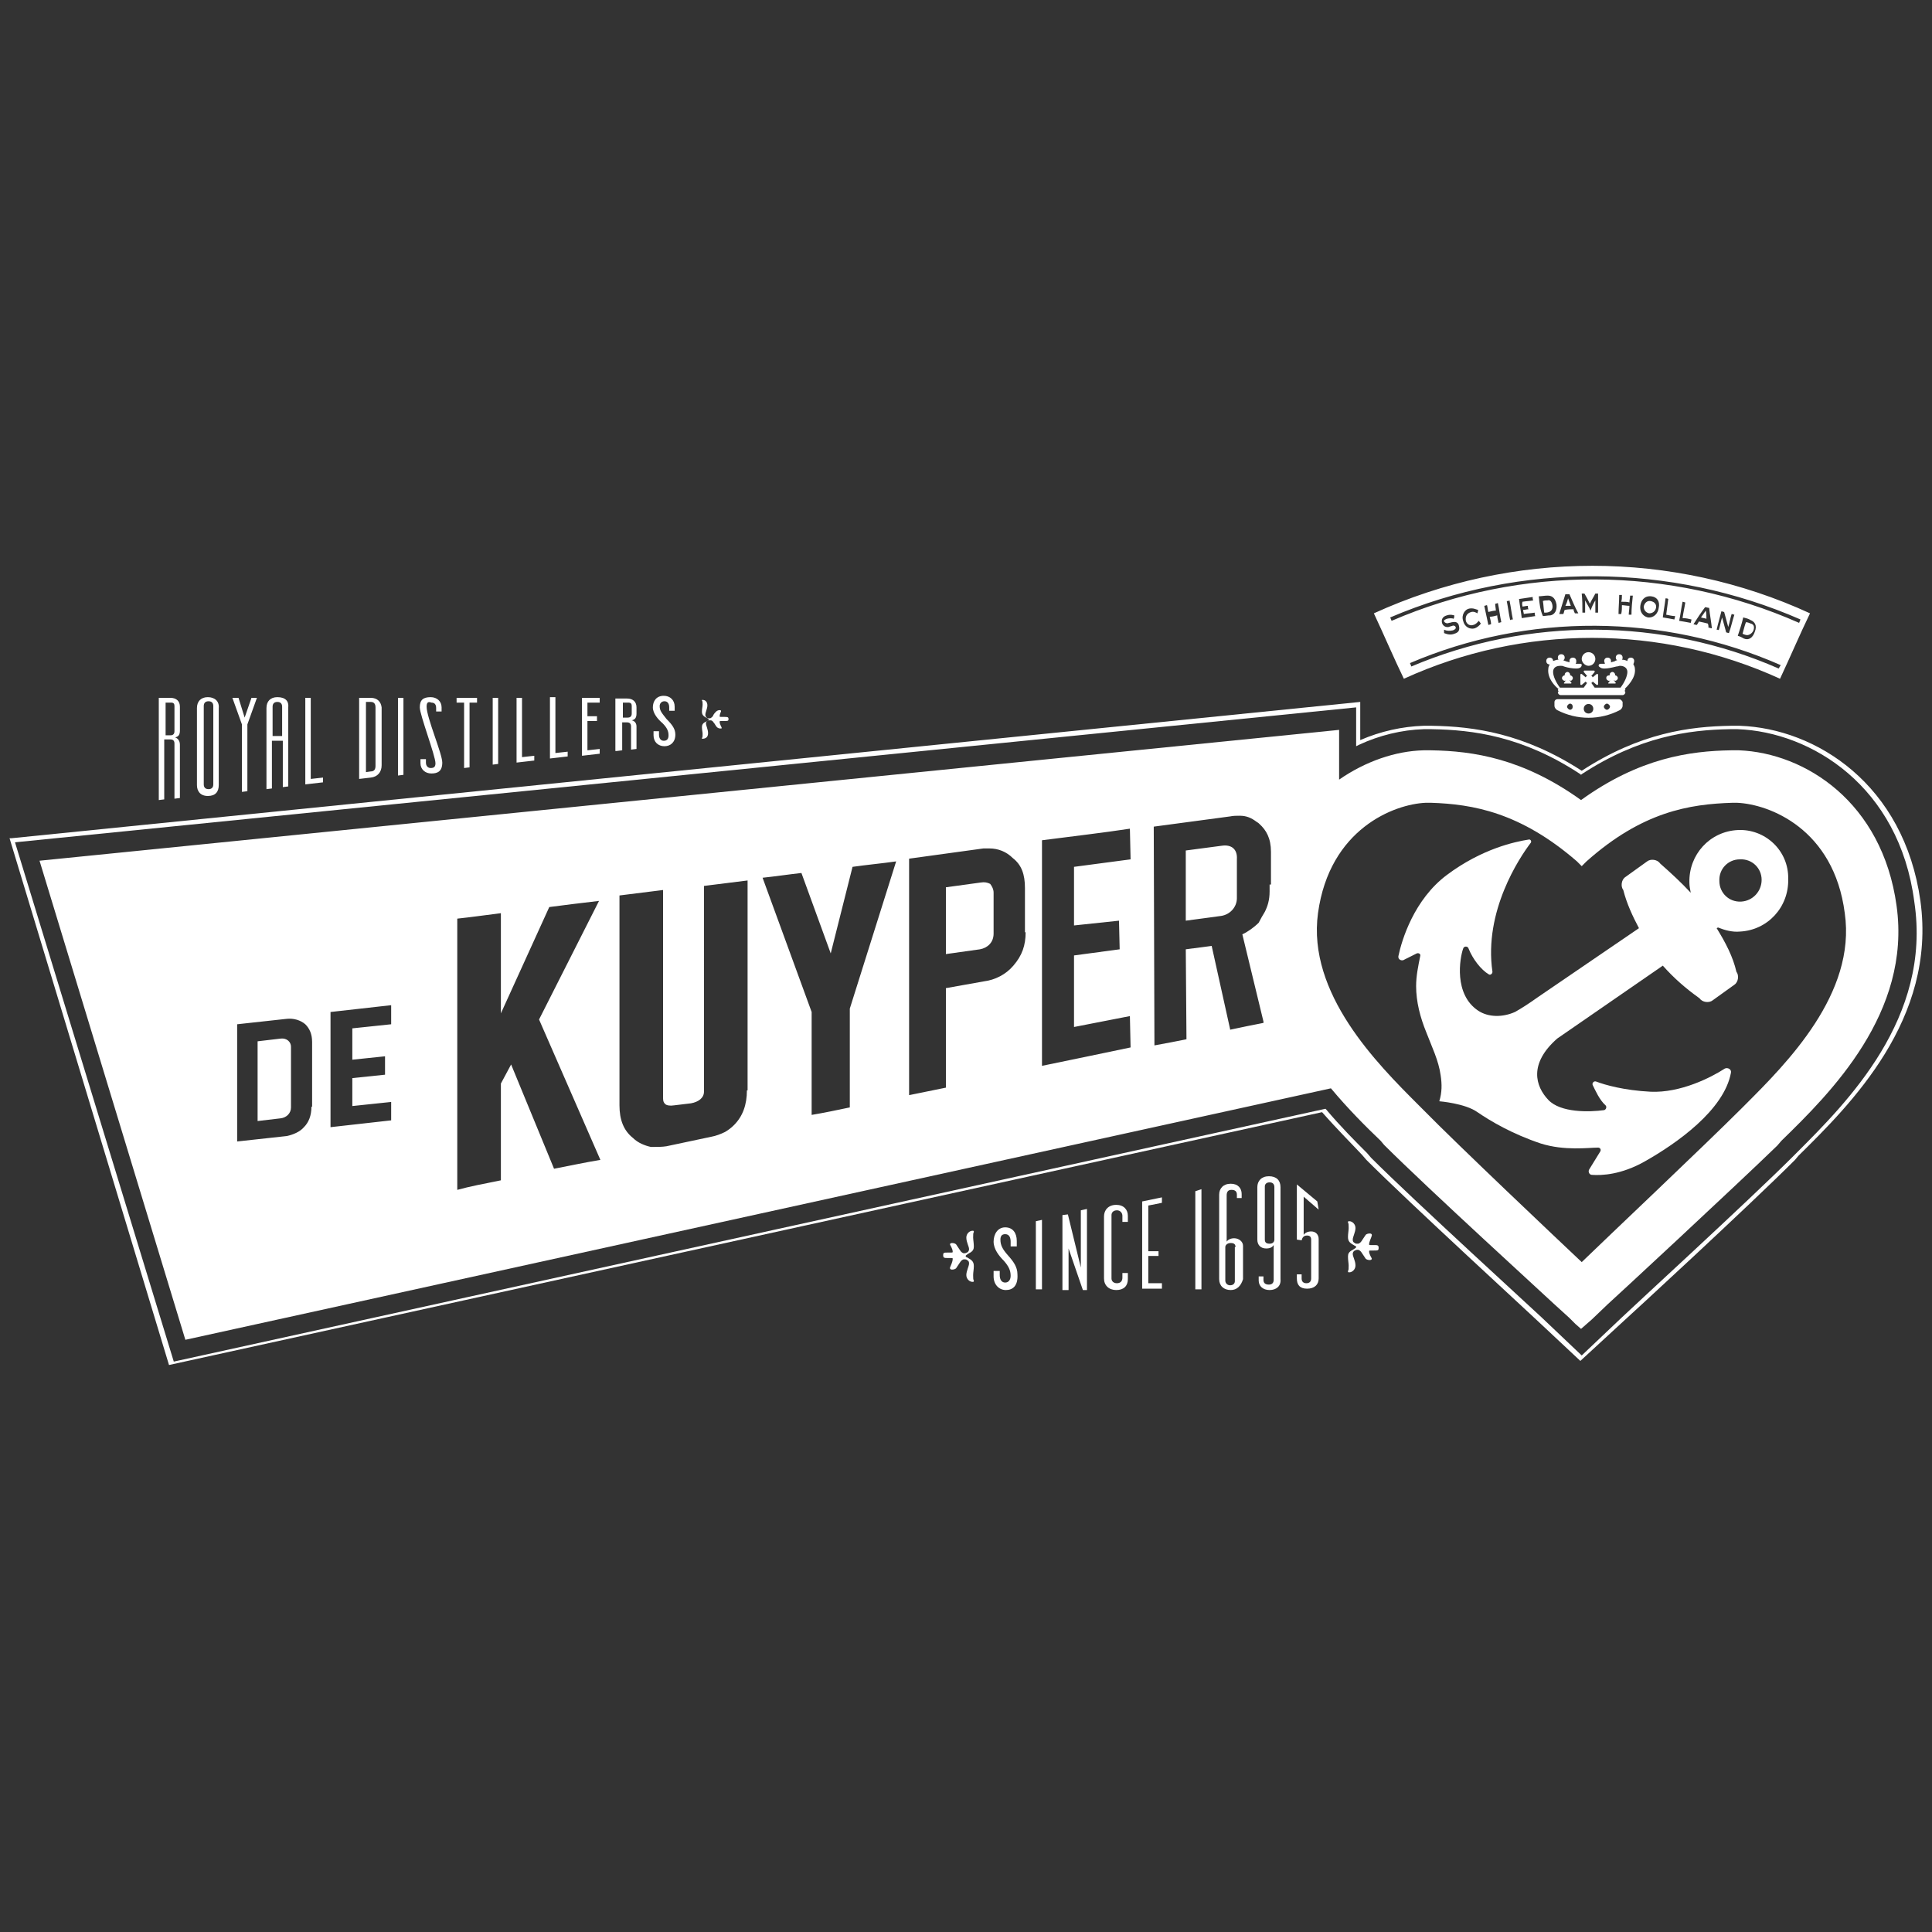 <?xml version="1.0" encoding="utf-8"?>
<!-- Generator: Adobe Illustrator 27.2.0, SVG Export Plug-In . SVG Version: 6.00 Build 0)  -->
<svg version="1.1" id="Laag_1" xmlns="http://www.w3.org/2000/svg" xmlns:xlink="http://www.w3.org/1999/xlink" x="0px" y="0px"
	 viewBox="0 0 283.5 283.5" style="enable-background:new 0 0 283.5 283.5;" xml:space="preserve">
<rect x="0" y="0" width="283.5" height="283.5" fill="#333333" stroke="none"/>
<style type="text/css">
	.st0{fill:#FFFFFF;}
</style>
<path class="st0" d="M255,121.8c-4.1,0.2-7.2,3.6-7.1,7.7c0,0.5,0.1,1,0.2,1.5c-1.4-1.5-2.8-2.8-4.5-4.3c-0.4-0.6-1.4-0.7-1.9-0.3
	l-3.2,2.3c-0.6,0.4-0.7,1.4-0.3,1.9c0.5,2,1.4,3.9,2.3,5.6l-14.8,10.1l0,0c-1.4,1-2.5,1.7-3.4,2.2c-1.8,0.8-3.9,0.8-5.4-0.2
	c-3.6-2.4-2.7-7.7-2.2-9.1c0.1-0.4,0.7-0.4,0.8,0c0.6,1.5,1.8,3.1,3,3.8c0.2,0.1,0.5-0.1,0.5-0.4c-1.3-8.9,4-16.8,5.6-18.9
	c0.2-0.2,0-0.6-0.3-0.5c-1.9,0.3-6.8,1.3-12,5.2c-4.8,3.6-6.6,9.5-7.1,11.9c-0.1,0.5,0.5,0.8,0.9,0.5l1.8-0.9
	c0.3-0.1,0.6,0.1,0.5,0.4c-0.3,1.5-0.6,2.9-0.6,4.4c0,2.3,0.6,4.6,1.5,6.8c0.8,2.1,1.8,4.1,2.1,6.3c0.2,1.3,0.2,2.5-0.2,3.8
	c0,0,3.8,0.3,5.6,1.6c1.9,1.3,5.1,3.2,9.3,4.6c3.5,1.1,7,0.6,8.4,0.6c0.3,0,0.5,0.3,0.3,0.6l-1.6,2.6c-0.2,0.3,0,0.8,0.4,0.8
	c1.4,0.1,4.3,0,7.8-2c4.6-2.6,11.6-7.5,12.6-13c0.1-0.5-0.5-0.8-0.9-0.6c-2,1.3-6.5,3.6-10.9,3.4c-3.9-0.2-6.7-1-8-1.5
	c-0.3-0.1-0.6,0.2-0.5,0.5c0.4,0.8,1,2.2,1.9,3c0.2,0.2,0.1,0.6-0.2,0.7c-2.2,0.3-6.4,0.4-8.2-1.5c-1.9-2-2.9-5.3,1.3-9l15.5-10.7
	c1.6,1.8,3.3,3.3,5.4,4.8c0.4,0.6,1.4,0.7,1.9,0.3l3.2-2.3c0.6-0.4,0.7-1.4,0.3-1.9c-0.5-2.2-1.6-4.3-2.9-6.4l0.2-0.1
	c1,0.4,2.1,0.7,3.2,0.6c4.1-0.2,7.2-3.6,7.1-7.7C262.5,124.8,259,121.6,255,121.8z M255.5,132.3c-1.8,0.1-3.2-1.3-3.2-3
	c-0.1-1.8,1.3-3.2,3-3.2c1.8-0.1,3.2,1.3,3.2,3C258.5,130.8,257.2,132.2,255.5,132.3z"/>
<g>
	<path class="st0" d="M147.6,189.3c-1,0-1.8-0.8-1.8-2v-0.8h0.9v0.6c0,0.7,0.3,1.1,0.8,1.1s0.8-0.4,0.8-1c0-0.8-0.3-1.4-1-2.2
		c-0.7-0.7-1.5-1.7-1.5-2.8c0-1.1,0.6-2.1,1.7-2.1s1.7,0.8,1.7,2v0.8h-0.9v-0.7c0-0.6-0.2-1.1-0.8-1.1c-0.5,0-0.7,0.3-0.7,0.8
		c0,0.8,0.3,1.4,1.1,2.3c0.8,0.9,1.4,1.7,1.4,2.8C149.4,188.7,148.6,189.3,147.6,189.3z M152,189.2v-10l0.9-0.2v10.2H152z
		 M158.6,186v-8.4l0.9-0.2v11.9h-0.6l-2.1-6.1v6.1h-0.9v-11l0.8-0.1L158.6,186z M163.8,189.3c-1.1,0-1.8-0.7-1.8-1.7v-9.1
		c0-0.9,0.6-1.7,1.8-1.7c1.1,0,1.7,0.7,1.7,1.6v0.9h-0.8v-0.9c0-0.4-0.3-0.8-0.8-0.8s-0.8,0.3-0.8,0.7v9.3c0,0.4,0.3,0.7,0.8,0.7
		s0.8-0.3,0.8-0.8v-0.7h0.8v0.9C165.5,188.7,164.9,189.3,163.8,189.3z M167.6,189.2v-12.9l2.9-0.6v0.8l-2,0.4v6.7h1.5v0.7h-1.5v4h2
		v0.8h-2.9V189.2z M176.3,174.5v14.7h-0.9v-14.4L176.3,174.5z M180.6,189.3c-1,0-1.7-0.6-1.7-1.6v-12.4c0-0.9,0.6-1.6,1.7-1.6
		s1.6,0.7,1.6,1.5v0.6h-0.7v-0.5c0-0.5-0.3-0.7-0.8-0.7c-0.5,0-0.7,0.3-0.7,0.8v6.8c0.2-0.3,0.6-0.5,1.1-0.5c0.7,0,1.3,0.5,1.3,1.1
		v4.9C182.1,188.7,181.5,189.3,180.6,189.3z M181.3,183c0-0.4-0.2-0.6-0.7-0.6c-0.5,0-0.8,0.3-0.8,0.6v4.9c0,0.4,0.3,0.7,0.7,0.7
		c0.5,0,0.7-0.3,0.7-0.6v-5H181.3z M186.3,189.3c-1,0-1.6-0.6-1.6-1.4v-0.6h0.7v0.5c0,0.5,0.3,0.7,0.8,0.7s0.7-0.3,0.7-0.7v-5.1
		c-0.2,0.3-0.5,0.5-1.1,0.5c-0.8,0-1.3-0.5-1.3-1.3v-7.7c0-0.9,0.6-1.6,1.7-1.6s1.7,0.6,1.7,1.6v13.5
		C188,188.7,187.3,189.3,186.3,189.3z M187,174.2c0-0.4-0.2-0.7-0.7-0.7s-0.7,0.3-0.7,0.6v7.8c0,0.4,0.2,0.6,0.7,0.6
		s0.7-0.3,0.7-0.6V174.2z M193.5,177.5l-2.2-1.9v5.6c0.2-0.3,0.6-0.5,1.1-0.5c0.7,0,1.1,0.5,1.1,1.1v5.8c0,0.9-0.6,1.5-1.7,1.5
		s-1.5-0.6-1.5-1.5V187h0.7v0.6c0,0.4,0.2,0.7,0.7,0.7s0.7-0.3,0.7-0.7v-5.7c0-0.4-0.2-0.6-0.6-0.6c-0.5,0-0.7,0.3-0.8,0.7l-0.7-0.1
		v-8.1l3,2.5L193.5,177.5L193.5,177.5z M200.9,182.6c0,0.1,0.1,0.1,0.2,0.1h0.5c0.5,0,0.7,0,0.7,0.4c0,0.4-0.1,0.4-0.7,0.4h-0.5
		c-0.1,0-0.2,0-0.2,0.1c0,0.5,0.4,1,0.4,1.1c0,0.1-0.1,0.2-0.3,0.2c-0.3,0-0.5-0.1-0.6-0.2c-0.2-0.3-0.4-0.6-0.6-0.9
		c-0.1-0.2-0.4-0.4-0.5-0.4s-0.1,0-0.2,0c-0.1,0-0.2,0.1-0.3,0.1c-0.2,0.1-0.3,0.3-0.3,0.5c0,0.4,0.4,1,0.4,1.7c0,0.6-0.5,1-0.9,1
		c-0.1,0-0.2,0-0.2-0.1v-0.1c0.1-0.1,0.1-0.4,0.1-0.8c0-0.3-0.1-0.8-0.1-1.3c0-0.4,0.1-0.7,0.7-1c0.3-0.2,0.5-0.3,0.5-0.4
		c0-0.1-0.1-0.2-0.2-0.2c-0.7-0.4-1-0.6-1-1.3c0-0.5,0.1-0.9,0.1-1.3c0-0.4,0-0.7-0.1-0.8v-0.1c0-0.1,0.1-0.1,0.2-0.1
		c0.4,0,0.9,0.4,0.9,1c0,0.6-0.4,1.3-0.4,1.7c0,0.3,0.1,0.4,0.3,0.5c0.1,0.1,0.2,0.1,0.3,0.1s0.1,0,0.2,0c0.1,0,0.4-0.2,0.5-0.4
		c0.2-0.3,0.4-0.6,0.6-0.9c0.1-0.1,0.3-0.2,0.6-0.2c0.2,0,0.3,0.1,0.3,0.2v0.1C201.2,181.7,200.9,182.2,200.9,182.6z M139.8,184.7
		c0-0.1-0.1-0.1-0.2-0.1h-0.5c-0.5,0-0.7,0-0.7-0.4s0.1-0.4,0.7-0.4h0.5c0.1,0,0.2,0,0.2-0.1c0-0.5-0.4-1-0.4-1.1s0.1-0.2,0.3-0.2
		c0.3,0,0.5,0.1,0.6,0.2c0.2,0.3,0.4,0.6,0.6,0.9c0.1,0.2,0.4,0.4,0.5,0.4s0.1,0,0.2,0c0.1,0,0.2-0.1,0.3-0.1
		c0.2-0.1,0.3-0.3,0.3-0.5c0-0.4-0.4-1-0.4-1.7c0-0.6,0.5-1,0.9-1c0.1,0,0.2,0,0.2,0.1v0.1c-0.1,0.1-0.1,0.4-0.1,0.8
		c0,0.3,0.1,0.8,0.1,1.3c0,0.4-0.1,0.7-0.7,1c-0.3,0.2-0.5,0.3-0.5,0.4c0,0.1,0.1,0.2,0.2,0.2c0.7,0.4,1,0.6,1,1.3
		c0,0.5-0.1,0.9-0.1,1.3c0,0.4,0,0.7,0.1,0.8v0.1c0,0.1-0.1,0.1-0.2,0.1c-0.4,0-0.9-0.4-0.9-1c0-0.6,0.4-1.3,0.4-1.7
		c0-0.3-0.1-0.4-0.3-0.5c-0.1-0.1-0.2-0.1-0.3-0.1s-0.1,0-0.2,0c-0.1,0-0.4,0.2-0.5,0.4c-0.2,0.3-0.4,0.6-0.6,0.9
		c-0.1,0.1-0.3,0.2-0.6,0.2c-0.2,0-0.3-0.1-0.3-0.2V186C139.5,185.7,139.8,185.2,139.8,184.7z"/>
</g>
<g>
	<path class="st0" d="M105.6,105.1c0,0.1,0.1,0.1,0.2,0.1h0.5c0.4,0,0.6,0,0.6,0.3c0,0.3-0.1,0.3-0.6,0.3h-0.5c-0.1,0-0.2,0-0.2,0.1
		c0,0.4,0.3,0.8,0.3,0.9s0,0.1-0.2,0.1c-0.2,0-0.4-0.1-0.5-0.2c-0.2-0.2-0.3-0.5-0.5-0.7c-0.1-0.2-0.3-0.3-0.4-0.3
		c-0.1,0-0.1,0-0.2,0s-0.2,0-0.3,0.1c-0.2,0.1-0.2,0.2-0.2,0.4c0,0.3,0.3,0.8,0.3,1.4s-0.4,0.8-0.8,0.8c-0.1,0-0.1,0-0.1,0v-0.1
		c0.1-0.1,0.1-0.3,0.1-0.6s-0.1-0.6-0.1-1c0-0.3,0.1-0.6,0.6-0.8c0.3-0.2,0.4-0.2,0.4-0.3c0-0.1-0.1-0.1-0.2-0.2
		c-0.6-0.3-0.8-0.5-0.8-1c0-0.4,0.1-0.7,0.1-1c0-0.3,0-0.5-0.1-0.6c0,0,0,0,0-0.1h0.1c0.4,0,0.7,0.3,0.7,0.8c0,0.5-0.3,1-0.3,1.4
		c0,0.2,0.1,0.3,0.2,0.4c0.1,0.1,0.2,0.1,0.3,0.1c0.1,0,0.1,0,0.2,0s0.3-0.2,0.4-0.3c0.1-0.3,0.3-0.5,0.5-0.7
		c0.1-0.1,0.3-0.2,0.5-0.2s0.2,0.1,0.2,0.1s0,0,0,0.1C105.8,104.4,105.6,104.8,105.6,105.1z M25.7,108.2c0.5-0.1,0.7-0.4,0.7-1v-3.5
		c0-0.8-0.5-1.3-1.4-1.3h-1.7v15l0.8-0.1v-8.8H25c0.4,0,0.6,0.2,0.6,0.6v6.7v1.4l0.8-0.1v-7.8C26.4,108.8,26.2,108.4,25.7,108.2z
		 M25.6,107.3c0,0.4-0.2,0.6-0.6,0.6h-0.7v-4.8h0.8c0.4,0,0.5,0.2,0.5,0.5V107.3z M30.5,102.3c-1,0-1.6,0.6-1.6,1.6v11.3
		c0,0.9,0.5,1.6,1.6,1.6s1.6-0.6,1.6-1.6v-11.3C32.2,102.9,31.5,102.3,30.5,102.3z M31.3,115.1c0,0.4-0.2,0.7-0.7,0.7
		c-0.5,0-0.7-0.3-0.7-0.7v-11.5c0-0.4,0.2-0.7,0.7-0.7c0.5,0,0.7,0.3,0.7,0.7V115.1z M36.9,102.4h0.8l-1.4,3.9v9.8l-0.8,0.1v-9.9
		l-1.4-3.9H35l0.9,2.9L36.9,102.4z M54.4,102.4h-1.7v8.5v1v2.4l1.7-0.2c1-0.1,1.6-0.8,1.6-1.8v-1.1v-0.9v-6.5
		C55.9,103,55.4,102.4,54.4,102.4z M55.1,110.5v0.9v1c0,0.5-0.2,0.8-0.7,0.8l-0.7,0.1v-1.7v-1v-7.6h0.7c0.5,0,0.7,0.3,0.7,0.8V110.5
		z M58.4,102.4h0.8v11.3l-0.8,0.1V102.4z M62.6,103.7c0,1.6,2.3,6.9,2.3,8.2s-0.7,1.6-1.6,1.6c-0.9,0-1.6-0.6-1.6-1.5v-0.6h0.8v0.5
		c0,0.5,0.3,0.8,0.7,0.8c0.5,0,0.7-0.2,0.7-0.7c0-1.1-2.3-7.1-2.3-8.2c0-1.1,0.5-1.5,1.6-1.5c0.9,0,1.6,0.6,1.6,1.5v0.6h-0.8v-0.5
		c0-0.5-0.2-0.8-0.7-0.8C62.8,102.9,62.6,103.1,62.6,103.7z M66.9,102.4H70v0.7h-1.1v9.5l-0.8,0.1v-9.6h-1.1V102.4z M72.3,102.4h0.8
		v9.7l-0.8,0.1V102.4z M76.6,111.1l1.8-0.2v0.7l-2.6,0.3v-9.5h0.8V111.1z M45.6,114.3l1.8-0.2v0.7l-2.6,0.3v-12.7h0.8V114.3z
		 M81.5,110.5l1.8-0.2v0.7l-2.6,0.3v-9h0.8V110.5z M86.3,102.4H88v0.7h-1.8v2h1.4v0.7h-1.4v4.3l1.8-0.2v0.7l-2.6,0.3V110l0,0v-7.6
		l0,0H86.3z M90.5,110.2l0.8-0.1V106h0.7c0.4,0,0.6,0.2,0.6,0.6v3.4l0.8-0.1v-3.3c0-0.4-0.2-0.8-0.7-0.9c0.5-0.1,0.7-0.4,0.7-1v-0.9
		c0-0.8-0.5-1.3-1.4-1.3h-1.7V110.2 M92.7,104.7c0,0.4-0.2,0.6-0.6,0.6h-0.7v-2.2h0.8c0.4,0,0.5,0.2,0.5,0.5
		C92.7,103.7,92.7,104.7,92.7,104.7z M99.1,107.8c0,1.1-0.7,1.7-1.6,1.7c-0.9,0-1.6-0.6-1.6-1.6v-0.6h0.8v0.5c0,0.6,0.3,0.9,0.7,0.9
		c0.5,0,0.7-0.3,0.7-0.8c0-0.6-0.2-1.1-0.9-1.8c-0.6-0.5-1.4-1.4-1.4-2.3c0-0.9,0.5-1.7,1.6-1.7c0.9,0,1.6,0.6,1.6,1.6v0.6h-0.8
		v-0.5c0-0.5-0.2-0.9-0.7-0.9c-0.4,0-0.7,0.3-0.7,0.7c0,0.7,0.3,1,1,1.9C98.7,106.4,99.1,107,99.1,107.8z M40.7,102.3
		c-1,0-1.6,0.6-1.6,1.6v11.9l0.8-0.1v-7h1.6v6.8l0.8-0.1v-11.6C42.4,102.9,41.9,102.3,40.7,102.3z M40,108v-4.3
		c0-0.4,0.2-0.7,0.7-0.7c0.5,0,0.7,0.3,0.7,0.7v4.3H40z"/>
</g>
<polygon class="st0" points="187.7,157.3 187.7,156.2 34.2,187.9 34.5,188.9 "/>
<polygon class="st0" points="189.4,113.8 189.4,112.6 17.6,133.2 17.9,134.2 "/>
<g>
	<path class="st0" d="M143.9,129.5l-5.1,0.7v9.8l5-0.7c1.1-0.2,2-1,2-2.3v-6c0-0.5-0.2-0.9-0.5-1.3
		C144.9,129.5,144.5,129.4,143.9,129.5z"/>
	<path class="st0" d="M41.2,152.4l-3.4,0.4v11.7l3.4-0.4c0.8-0.1,1.5-0.7,1.5-1.6v-8.9C42.7,152.9,42.1,152.3,41.2,152.4z"/>
	<path class="st0" d="M278.3,132.9c-2.1-15.2-13.4-22.4-23.1-22.8H255h-0.4h-0.3l0,0H254c-6,0.1-13.4,1.1-22,7.3
		c-8.5-6.1-15.8-7.2-22-7.3h-0.2h-0.3h-0.4h-0.2c-4.1,0.1-8.5,1.6-12.4,4.3v-7.3L5.8,126.3l21.4,70.3l168.1-36.9
		c2.5,3,5.1,5.6,7.3,7.7l0.5,0.6c6.4,6.4,24.5,22.9,25,23.4l2.2,2l0.9,0.9l0.8,0.7l0.8-0.7l0.8-0.7l2.3-2.2
		c0.8-0.7,18.5-17.1,24.9-23.3l0.6-0.7C268.6,160.4,280.5,148.6,278.3,132.9z M209.9,111.3L209.9,111.3L209.9,111.3L209.9,111.3z
		 M45.7,162.4c0,1.3-0.4,2.3-1.1,3c-0.6,0.7-1.6,1.1-2.5,1.3l-7.3,0.8v-17.2l7.3-0.8c1-0.1,2,0.2,2.7,0.8c0.6,0.6,1,1.4,1,2.6v9.5
		H45.7z M57.4,150.3l-5.7,0.6v4.6l4.8-0.5v2.7l-4.8,0.5v4.1l5.7-0.6v2.7l-8.9,1v-16.9l8.9-1V150.3z M81.3,171.5L75,156.2l-1.5,2.8
		v14.2c-2.5,0.5-4.6,0.9-6.4,1.4v-39.8c1.9-0.2,4-0.5,6.4-0.8v14.7l7.1-15.6c2.3-0.3,4.7-0.6,7.3-0.9l-8.8,17.4l9,20.6
		C85.7,170.6,83.4,171.1,81.3,171.5z M109.6,160c0,2.1-0.6,3.8-1.9,5.1l0,0c-0.4,0.4-0.8,0.7-1.3,1c-0.6,0.3-1.4,0.6-2,0.7l-6.6,1.4
		c-0.6,0.1-1.3,0.1-1.9,0.1c-0.1,0-0.3,0-0.4,0c-0.9-0.2-1.9-0.6-2.6-1.3c-1.4-1.1-2-2.7-2-4.8v-30.8l0,0l6.4-0.8l0,0v30.6
		c0,0.4,0.1,0.6,0.3,0.8s0.7,0.3,1.3,0.2l2.5-0.3c1.1-0.2,1.9-0.8,1.9-1.7V130l6.4-0.8V160H109.6z M124.7,148v14.5
		c-1.9,0.4-3.8,0.8-5.6,1.1v-15.1l-7.2-19.7c1.9-0.2,3.9-0.5,5.7-0.7l4.3,11.8l3.2-12.7c2.1-0.3,4.3-0.5,6.4-0.8L124.7,148z
		 M150.5,136.8c0,1.9-0.5,3.4-1.8,4.9c-1.1,1.3-2.7,2.1-4.3,2.3l-5.6,1v14.5v0.1l-5.4,1.1v-0.1v-34.6V126l10.9-1.5
		c0.3,0,0.6,0,0.9,0c1.3,0,2.5,0.5,3.4,1.4c1.3,1,1.8,2.4,1.8,4.4V136.8z M164.2,135.1l0.1,4.2l-6.7,0.9v10.5l8.2-1.6l0.1,4.6
		c-4.3,0.9-8.6,1.8-13,2.7v-33.1c4.6-0.6,9-1.1,12.9-1.7l0.1,4.5l-8.3,1.1v8.6L164.2,135.1z M186.3,129.9v0.9c0,1.3-0.3,2.2-0.7,3
		c-0.3,0.5-0.6,1-0.9,1.6c-0.7,0.7-1.7,1.4-2.4,1.7l3.1,12.8v0.2c-1.5,0.3-3.1,0.6-4.9,1V151l-2.7-12.2l-3.8,0.5l0.1,13v0.2
		c-1.5,0.3-3,0.6-4.7,0.9v-0.2l-0.1-31.8v-0.1l11.2-1.5c0.5-0.1,0.9-0.1,1.4-0.1c1,0,1.7,0.3,2.5,0.9c0.2,0.1,0.3,0.2,0.4,0.3
		c1,0.9,1.7,2.1,1.7,4.1v4.8H186.3z M256.1,162.1l-0.6,0.6c-5.4,5.4-19.9,19.1-23.4,22.5c-3.5-3.3-18-17-23.4-22.5l-0.6-0.6
		c-6-6-16.3-16.3-14.7-28.1c1.7-12.4,11.2-16,15.8-16.2h0.4h0.4c6.1,0.2,13.1,1.4,21.4,8.6l0.7,0.7l0.7-0.7
		c8.2-7.3,15.1-8.4,21.4-8.6h0.7c4.7,0.2,14.2,3.8,15.8,16.2C272.4,145.8,262.2,156,256.1,162.1z"/>
	<path class="st0" d="M179.3,124.1l-5.3,0.7v10.3l5.2-0.7c1.3-0.2,2.3-1.3,2.3-2.6v-5.7C181.6,124.6,180.7,123.9,179.3,124.1z"/>
</g>
<g>
	<path class="st0" d="M233.1,97.7c0.6,0,1-0.5,1-1c0-0.6-0.5-1-1-1c-0.6,0-1,0.5-1,1C232.1,97.2,232.6,97.7,233.1,97.7z M239.8,97
		c0-0.3-0.2-0.5-0.5-0.5s-0.5,0.2-0.5,0.5c-0.2-0.1-0.5-0.2-0.8-0.2c0.1-0.1,0.1-0.2,0.1-0.3c0-0.3-0.2-0.5-0.5-0.5
		c-0.3,0-0.5,0.2-0.5,0.5c0,0.2,0.1,0.3,0.2,0.4c-0.1,0-0.2,0-0.3,0.1c-0.2,0.1-0.4,0.1-0.6,0.2c0-0.1,0-0.1,0-0.2
		c0-0.3-0.2-0.5-0.5-0.5c-0.3,0-0.5,0.2-0.5,0.5c0,0.1,0.1,0.3,0.1,0.4c-0.1,0-0.1,0-0.2,0c-0.2,0-0.3,0-0.3,0h-0.1
		c-0.2,0-0.3,0.1-0.3,0.2c-0.1,0.2,0.2,0.3,0.3,0.4c0,0,0.2,0.1,0.5,0.1c0.5,0,1-0.1,1.8-0.3c0.2,0,0.4-0.1,0.5-0.1
		c0.6,0,1.1,0.3,1.1,0.9s-0.4,1.5-1,2.3l0,0H234l0,0l-0.5-0.7c0.1,0,0.2-0.1,0.2-0.2l0.6,0.5c0,0,0,0,0.1,0l0,0c0,0,0.1,0,0.1-0.1
		v-1.4c0,0,0-0.1-0.1-0.1h-0.1l-0.6,0.5c0-0.1-0.1-0.2-0.2-0.2l0.5-0.6v-0.1c0,0,0-0.1-0.1-0.1h-1.4c0,0-0.1,0-0.1,0.1v0.1l0.5,0.6
		c-0.1,0-0.2,0.1-0.2,0.2l-0.6-0.5h-0.1c0,0-0.1,0-0.1,0.1v1.4c0,0,0,0.1,0.1,0.1l0,0c0,0,0,0,0.1,0l0.6-0.5c0,0.1,0.1,0.2,0.2,0.2
		l-0.5,0.7l0,0h-3.5l0,0c-0.6-0.8-1-1.7-1-2.3s0.4-0.9,1.1-0.9c0.2,0,0.3,0,0.5,0.1c0.6,0.2,1.3,0.3,1.8,0.3c0.4,0,0.5-0.1,0.5-0.1
		c0.1,0,0.3-0.2,0.3-0.4s-0.1-0.2-0.3-0.2h-0.1c0,0-0.1,0-0.3,0c-0.1,0-0.1,0-0.2,0c0.1-0.1,0.1-0.2,0.1-0.4c0-0.3-0.2-0.5-0.5-0.5
		s-0.5,0.2-0.5,0.5c0,0.1,0,0.1,0,0.2c-0.2-0.1-0.4-0.1-0.6-0.2c-0.1,0-0.2-0.1-0.3-0.1c0.1-0.1,0.2-0.2,0.2-0.4
		c0-0.3-0.2-0.5-0.5-0.5s-0.5,0.2-0.5,0.5c0,0.1,0,0.2,0.1,0.3c-0.3,0-0.5,0.1-0.8,0.2c0-0.3-0.2-0.5-0.5-0.5
		c-0.3,0-0.5,0.2-0.5,0.5c0,0.3,0.2,0.5,0.5,0.5c-0.1,0.2-0.2,0.4-0.2,0.6c-0.2,1.5,1.1,2.7,1.5,3l-0.1,0.1c0,0.1,0,0.1,0.1,0.2
		c0,0.1-0.1,0.1-0.1,0.2c0,0.2,0.2,0.4,0.4,0.4h9.1c0.2,0,0.4-0.2,0.4-0.4c0-0.1,0-0.1-0.1-0.2c0-0.1,0.1-0.1,0.1-0.2
		c0-0.1,0-0.1-0.1-0.1c0.3-0.3,1.7-1.6,1.5-3c0-0.2-0.1-0.4-0.2-0.6C239.6,97.5,239.8,97.3,239.8,97z M237.6,102.6h-9.1
		c-0.2,0-0.4,0.2-0.4,0.4v0.6c0,0.2,0.2,0.5,0.4,0.6c2.9,1.5,6.3,1.5,9.2,0c0.2-0.1,0.4-0.4,0.4-0.6V103
		C238,102.8,237.8,102.6,237.6,102.6z M230.7,104c-0.2,0.2-0.4,0.2-0.6,0s-0.2-0.4,0-0.6c0.2-0.2,0.4-0.2,0.6,0
		C230.8,103.6,230.8,103.8,230.7,104z M233.1,104.7c-0.4,0-0.7-0.3-0.7-0.7s0.3-0.7,0.7-0.7c0.4,0,0.7,0.3,0.7,0.7
		C233.8,104.4,233.5,104.7,233.1,104.7z M236.1,104c-0.2,0.2-0.4,0.2-0.6,0c-0.2-0.2-0.2-0.4,0-0.6c0.2-0.2,0.4-0.2,0.6,0
		C236.3,103.6,236.3,103.8,236.1,104z M235.7,99.5c0,0.2,0.2,0.4,0.4,0.4c0.1,0,0.1,0,0.2-0.1l0,0l-0.3,0.4c0,0,0,0,0,0.1l0,0h1
		c0,0,0.1,0,0.1-0.1l0,0l-0.3-0.4c0.1,0,0.1,0.1,0.2,0.1c0.2,0,0.4-0.2,0.4-0.4c0-0.2-0.2-0.4-0.4-0.4l0,0V99c0-0.2-0.2-0.4-0.4-0.4
		s-0.4,0.2-0.4,0.4v0.1l0,0C235.8,99.1,235.7,99.3,235.7,99.5z M230.8,99.5c0-0.2-0.2-0.4-0.4-0.4l0,0V99c0-0.2-0.2-0.4-0.4-0.4
		c-0.2,0-0.4,0.2-0.4,0.4v0.1l0,0c-0.2,0-0.4,0.2-0.4,0.4c0,0.2,0.2,0.4,0.4,0.4c0.1,0,0.1,0,0.2-0.1l0,0l-0.3,0.4c0,0,0,0,0,0.1
		l0,0h1c0,0,0.1,0,0.1-0.1l0,0l-0.3-0.4c0.1,0,0.1,0.1,0.2,0.1S230.8,99.7,230.8,99.5z"/>
</g>
<path class="st0" d="M201.6,90c1.5,3.2,2.9,6.5,4.4,9.6c17.5-8,37.7-8,55.2,0c1.5-3.2,2.9-6.5,4.4-9.6C245.4,80.7,222,80.7,201.6,90
	z M261,98.1c-17.1-7.5-36.7-7.6-53.9-0.3l-0.2-0.5c17.3-7.4,37.1-7.3,54.4,0.3L261,98.1z M212.6,91.4c0.2,0,0.4-0.1,0.5-0.1
	c0.5-0.1,0.9,0,1,0.6c0.1,0.5,0,0.9-0.7,1.1c-0.5,0.2-1,0.1-1.5-0.1c0-0.2,0-0.4,0-0.5c0.4,0.2,0.8,0.2,1.3,0.1
	c0.2-0.1,0.5-0.2,0.4-0.5c-0.1-0.2-0.3-0.2-0.4-0.2c-0.2,0.1-0.4,0.1-0.6,0.2c-0.5,0.1-0.9-0.2-1-0.6c-0.1-0.4,0-0.9,0.7-1.1
	c0.6-0.2,1,0,1.1,0c0,0.2,0,0.3-0.1,0.5c-0.2-0.1-0.6-0.1-1,0c-0.2,0.1-0.5,0.2-0.4,0.4C212.1,91.5,212.5,91.5,212.6,91.4z
	 M215.1,91.1c0.1,0.4,0.5,0.8,1.1,0.6c0.4-0.1,0.6-0.4,0.8-0.6c0.1,0.1,0.2,0.3,0.3,0.4c-0.2,0.3-0.6,0.6-0.9,0.7
	c-0.7,0.2-1.5-0.2-1.7-1.1c-0.3-0.9,0.3-1.7,0.9-1.8c0.6-0.1,0.9,0.1,1.3,0.2c0,0.2-0.1,0.4-0.1,0.5c-0.2-0.1-0.5-0.3-0.9-0.2
	C215.2,90,215,90.5,215.1,91.1z M219.4,88.6c0.1,0,0.3-0.1,0.4-0.1c0.2,0.9,0.3,1.9,0.5,2.8c-0.1,0-0.3,0.1-0.4,0.1
	c-0.1-0.4-0.2-0.8-0.2-1.1c-0.4,0.1-0.7,0.2-1.1,0.2c0.1,0.4,0.2,0.8,0.2,1.1c-0.1,0-0.3,0.1-0.4,0.1c-0.2-0.9-0.4-1.9-0.6-2.8
	c0.1,0,0.3-0.1,0.4-0.1c0.1,0.3,0.1,0.7,0.2,1c0.4-0.1,0.8-0.2,1.1-0.2C219.5,89.3,219.4,88.9,219.4,88.6z M221.1,88.2
	c0.1,0,0.3,0,0.4-0.1c0.2,0.9,0.3,1.9,0.5,2.8c-0.1,0-0.3,0-0.4,0.1C221.4,90.1,221.3,89.2,221.1,88.2z M223.4,89
	c0.3,0,0.5-0.1,0.8-0.1c0,0.2,0,0.4,0.1,0.5c-0.3,0-0.5,0.1-0.8,0.1c0,0.2,0.1,0.4,0.1,0.6c0.5-0.1,1-0.1,1.6-0.2
	c0,0.2,0,0.4,0.1,0.5c-0.6,0.1-1.4,0.2-2,0.3c-0.1-0.9-0.3-1.9-0.4-2.8c0.6-0.1,1.4-0.2,2-0.3c0,0.2,0,0.4,0.1,0.5
	c-0.5,0.1-1,0.1-1.6,0.2C223.3,88.7,223.4,88.8,223.4,89z M225.8,87.5c0.4,0,0.8-0.1,1.3-0.1c0.5,0,1.1,0.2,1.3,1.3
	c0.1,0.9-0.3,1.5-0.9,1.6c-0.4,0-0.8,0.1-1.1,0.1C226,89.5,225.9,88.6,225.8,87.5z M228.8,90.1c0.3-0.9,0.6-2,0.9-2.9
	c0.2,0,0.4,0,0.6,0c0.4,0.9,0.8,1.9,1.3,2.8c-0.2,0-0.3,0-0.5,0c-0.1-0.2-0.2-0.4-0.2-0.6c-0.4,0-0.8,0-1.3,0.1
	c-0.1,0.2-0.1,0.4-0.2,0.6C229.1,90.1,228.9,90.1,228.8,90.1z M234.1,88.1c-0.3,0.5-0.5,0.9-0.7,1.5c-0.2-0.5-0.5-0.9-0.8-1.5l0,0
	c0,0.6,0,1.3,0,1.8c-0.1,0-0.3,0-0.4,0c0-0.9,0-1.9-0.1-2.8c0.1,0,0.3,0,0.4,0c0.3,0.5,0.5,0.9,0.8,1.5c0.2-0.5,0.5-0.9,0.8-1.5
	c0.1,0,0.3,0,0.4,0c0,0.9,0,1.9,0,2.8c-0.1,0-0.3,0-0.4,0C234.1,89.4,234.1,88.8,234.1,88.1C234.2,88.1,234.1,88.1,234.1,88.1z
	 M239.1,88.4c0-0.3,0.1-0.7,0.1-1c0.1,0,0.3,0,0.4,0c-0.1,0.9-0.2,1.9-0.2,2.8c-0.1,0-0.3,0-0.4,0c0-0.4,0.1-0.8,0.1-1.3
	c-0.4,0-0.8-0.1-1.1-0.1c0,0.4,0,0.8-0.1,1.3c-0.1,0-0.3,0-0.4,0c0-0.9,0.1-1.9,0.1-2.8c0.1,0,0.3,0,0.4,0c0,0.3,0,0.7-0.1,1
	C238.4,88.3,238.8,88.3,239.1,88.4z M240.7,88.9c0.1-0.8,0.6-1.5,1.6-1.4c0.9,0.1,1.3,0.8,1.1,1.7c-0.1,0.8-0.7,1.5-1.6,1.4
	C241,90.4,240.6,89.7,240.7,88.9z M245.8,90.4c0,0.2-0.1,0.4-0.1,0.5c-0.5-0.1-1.1-0.2-1.7-0.3c0.1-0.9,0.3-1.9,0.4-2.8
	c0.1,0,0.3,0,0.4,0.1c-0.1,0.7-0.2,1.5-0.3,2.3C245,90.3,245.4,90.4,245.8,90.4z M248.2,90.9c0,0.2-0.1,0.4-0.1,0.5
	c-0.5-0.1-1.1-0.2-1.7-0.3c0.2-0.9,0.3-1.9,0.5-2.8c0.1,0,0.3,0.1,0.4,0.1c-0.1,0.7-0.3,1.5-0.4,2.3
	C247.4,90.7,247.8,90.8,248.2,90.9z M248.5,91.6c0.5-0.8,1.1-1.7,1.7-2.5c0.2,0,0.4,0.1,0.6,0.1c0.1,1,0.3,2,0.4,3
	c-0.2,0-0.3-0.1-0.5-0.1c0-0.2,0-0.4-0.1-0.6c-0.4-0.1-0.8-0.2-1.3-0.3c-0.1,0.2-0.2,0.3-0.3,0.5C248.8,91.7,248.6,91.6,248.5,91.6z
	 M251.9,92.4c0.2-0.9,0.5-1.9,0.7-2.7c0.1,0,0.3,0.1,0.4,0.1c0.2,0.7,0.4,1.5,0.6,2.2l0,0c0.2-0.6,0.3-1.3,0.5-1.9
	c0.1,0,0.3,0.1,0.4,0.1c-0.3,0.9-0.5,1.9-0.8,2.7c-0.1,0-0.3-0.1-0.4-0.1c-0.2-0.7-0.4-1.5-0.6-2.2l0,0c-0.2,0.6-0.3,1.3-0.5,1.9
	C252.2,92.4,252,92.4,251.9,92.4z M255,93.3c0.3-0.9,0.6-1.8,0.8-2.7c0.4,0.1,0.8,0.2,1.1,0.4c0.5,0.2,1,0.7,0.6,1.7
	c-0.3,0.9-0.9,1.3-1.6,1C255.7,93.6,255.4,93.4,255,93.3z M204.2,91.1l-0.2-0.5c19.2-8.2,41.2-8,60.2,0.3l-0.2,0.5
	C245,83,223.2,82.9,204.2,91.1z M227.8,88.8c-0.1-0.6-0.4-0.8-0.7-0.7c-0.2,0-0.5,0-0.7,0.1c0.1,0.5,0.1,1.1,0.2,1.7
	c0.2,0,0.5,0,0.7-0.1C227.6,89.7,227.9,89.4,227.8,88.8z M250.3,89.6c-0.2,0.3-0.4,0.6-0.7,1c0.3,0.1,0.5,0.1,0.8,0.2
	C250.4,90.4,250.4,90,250.3,89.6z M257.3,92.5c0.2-0.6,0-0.9-0.4-1c-0.2-0.1-0.5-0.2-0.7-0.2c-0.2,0.5-0.3,1-0.5,1.7
	c0.2,0.1,0.5,0.2,0.7,0.2C256.6,93.2,257.1,93,257.3,92.5z M243,89.2c0.1-0.5-0.2-0.9-0.8-1c-0.5-0.1-0.9,0.3-1,0.8
	c0,0.5,0.3,0.9,0.8,1C242.5,90,242.9,89.7,243,89.2z M230.1,87.8c-0.1,0.4-0.2,0.7-0.4,1.1c0.3,0,0.5,0,0.8,0
	C230.4,88.6,230.2,88.1,230.1,87.8z"/>
<path class="st0" d="M281.8,132.2c-2.4-17.1-15.3-25.3-26.5-25.7H255h-1c-6,0.1-13.3,1-21.9,6.6c-8.5-5.5-15.8-6.5-22-6.6H210h-0.8
	h-0.3c-3.1,0.1-6.3,0.8-9.3,2.1V103L1.7,123H1.4l23.4,77.3l169.2-37.1c2.2,2.5,4.5,4.8,5.9,6.3l0.6,0.7c6.4,6.4,24.5,23,25.1,23.6
	l6.3,5.9l6.3-5.8c0.9-0.8,18.5-17,25.2-23.7l0.5-0.6C271.5,162.1,284.2,149.6,281.8,132.2z M263.6,169.2l-0.5,0.5
	c-6.5,6.5-24.3,22.8-25.2,23.7l-5.8,5.5l-5.9-5.6c-0.5-0.5-18.8-17.2-25-23.4l-0.6-0.7c-1.6-1.6-3.9-3.9-6-6.4l-0.1-0.1l-169,37.1
	L2.2,123.6l196.8-19.8v5.7l0.4-0.2c3-1.4,6.3-2.2,9.5-2.3h0.3h0.8h0.1c6,0.1,13.3,1,21.8,6.6l0.1,0.1l0.1-0.1
	c8.4-5.5,15.7-6.5,21.7-6.6h0.9h0.3c10.8,0.4,23.7,8.4,25.9,25.3C283.5,149.4,271,161.8,263.6,169.2z"/>
</svg>
